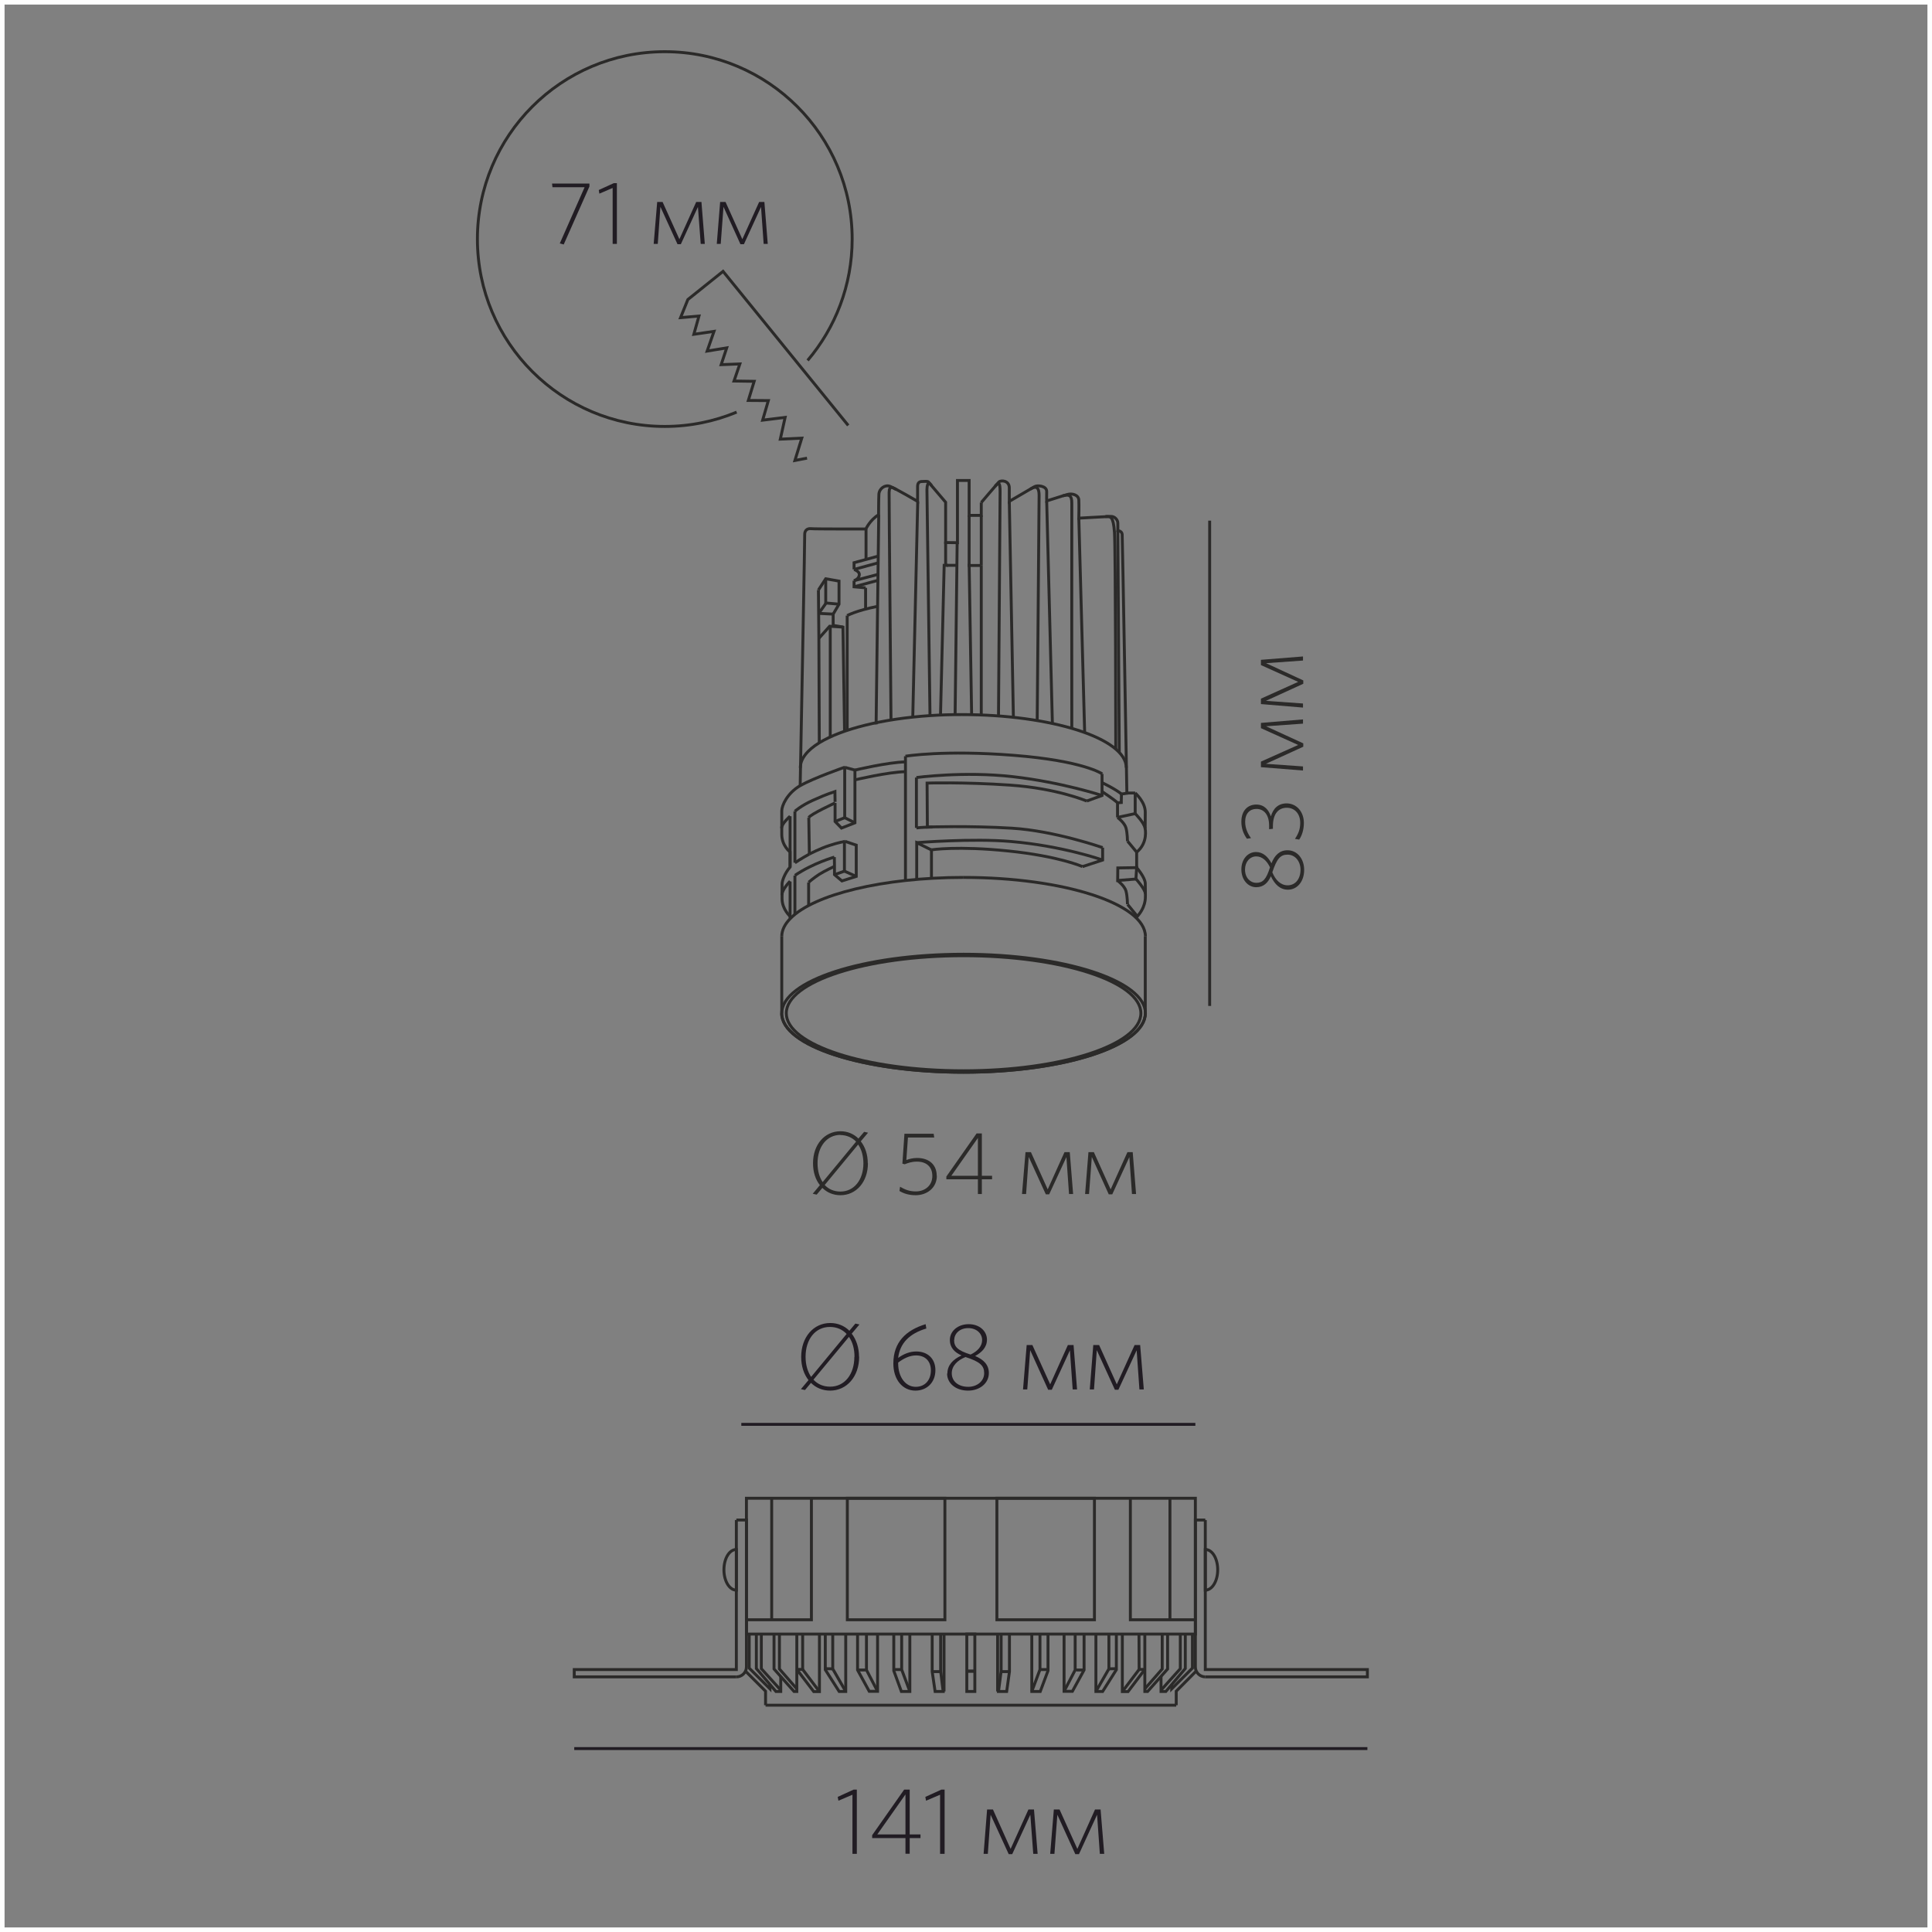 <?xml version="1.0" encoding="UTF-8"?>
<svg xmlns="http://www.w3.org/2000/svg" xmlns:xlink="http://www.w3.org/1999/xlink" xml:space="preserve" width="132.292mm" height="132.292mm" version="1.1" style="shape-rendering:geometricPrecision; text-rendering:geometricPrecision; image-rendering:optimizeQuality; fill-rule:evenodd; clip-rule:evenodd" viewBox="0 0 13229 13229"><rect x="0" y="0" width="13229" height="13229" fill="#808080" stroke="none"/> <defs> <style type="text/css"> .str2 {stroke:#211C23;stroke-width:20} .str1 {stroke:#2B2A29;stroke-width:20} .str0 {stroke:#FEFEFE;stroke-width:62.5} .fil0 {fill:none} .fil1 {fill:#2B2A29} .fil2 {fill:#211C23} </style> </defs> <g id="Слой_x0020_1">  <polygon class="fil0 str0" points="0,13229 13229,13229 13229,0 0,0 "></polygon> <path class="fil0 str1" d="M6598 7342c686,0 1245,-182 1245,-404 0,-223 -559,-404 -1245,-404 -686,0 -1245,182 -1245,404 0,223 559,404 1245,404"></path> <path class="fil0 str1" d="M6598 7332c668,0 1214,-177 1214,-394 0,-217 -545,-394 -1214,-394 -668,0 -1214,177 -1214,394 0,217 545,394 1214,394"></path> <path class="fil0 str1" d="M6598 6008c687,0 1245,181 1245,404"></path> <line class="fil0 str1" x1="7842" y1="6412" x2="7842" y2="6938"></line> <path class="fil0 str1" d="M7842 6938c0,223 -557,404 -1245,404 -687,0 -1245,-181 -1245,-404"></path> <line class="fil0 str1" x1="5353" y1="6938" x2="5353" y2="6412"></line> <path class="fil0 str1" d="M5353 6412c0,-43 21,-85 60,-124 161,-163 631,-280 1185,-280"></path> <path class="fil0 str1" d="M5411 6275c0,0 -56,-48 -56,-122 0,-75 0,-84 0,-101 0,-17 16,-70 55,-115 0,0 0,-103 0,-103 0,0 -58,-43 -57,-123 0,-11 0,-20 0,-30 0,-62 0,-98 0,-129 0,-36 37,-121 127,-173 90,-51 305,-126 305,-126"></path> <polyline class="fil0 str1" points="5784,5254 5854,5273 5854,5634 5762,5670 5718,5625 5718,5498 "></polyline> <path class="fil0 str1" d="M5718 5498c0,0 -168,77 -180,100"></path> <line class="fil0 str1" x1="5538" y1="5599" x2="5542" y2="5848"></line> <path class="fil0 str1" d="M5542 5848c0,0 77,-40 138,-59 60,-20 107,-28 107,-28"></path> <polyline class="fil0 str1" points="5786,5761 5863,5787 5863,6001 5765,6032 5714,5989 5714,5932 "></polyline> <path class="fil0 str1" d="M5714 5932c0,0 -67,31 -105,55 -38,25 -72,54 -72,54"></path> <line class="fil0 str1" x1="5537" y1="6042" x2="5537" y2="6200"></line> <line class="fil0 str1" x1="5410" y1="5589" x2="5410" y2="5936"></line> <line class="fil0 str1" x1="5410" y1="6036" x2="5410" y2="6288"></line> <line class="fil0 str1" x1="5443" y1="5555" x2="5443" y2="5907"></line> <line class="fil0 str1" x1="5443" y1="5995" x2="5443" y2="6262"></line> <polygon class="fil0 str1" points="5782,5965 5782,5761 "></polygon> <line class="fil0 str1" x1="5782" y1="5965" x2="5863" y2="6001"></line> <line class="fil0 str1" x1="5714" y1="5989" x2="5782" y2="5965"></line> <line class="fil0 str1" x1="5714" y1="5932" x2="5713" y2="5869"></line> <path class="fil0 str1" d="M5713 5869c0,0 -144,40 -270,125"></path> <path class="fil0 str1" d="M5542 5848c0,0 -65,36 -99,60"></path> <path class="fil0 str1" d="M5354 6129c0,-39 56,-95 56,-95"></path> <path class="fil0 str1" d="M5443 5555c0,0 41,-38 123,-75 50,-22 85,-38 151,-60 0,0 1,71 1,71"></path> <path class="fil0 str1" d="M5410 5589c0,0 -58,50 -58,81"></path> <polyline class="fil0 str1" points="5784,5254 5784,5599 5854,5634 "></polyline> <line class="fil0 str1" x1="5718" y1="5625" x2="5784" y2="5599"></line> <path class="fil0 str1" d="M5479 5380c0,0 1,-60 3,-158 8,-421 29,-1539 28,-1561 -1,-27 16,-44 43,-41 27,3 376,2 376,2 0,0 29,-63 87,-97 0,0 0,-100 2,-140 2,-40 42,-68 76,-55 35,13 189,103 189,103 0,0 0,-71 0,-101 0,-30 15,-35 32,-35 10,0 26,-2 36,0 7,1 9,7 9,7"></path> <polyline class="fil0 str1" points="6361,3305 6475,3439 6475,3715 6556,3716 6556,3290 6636,3290 6636,3529 6719,3529 6719,3441 "></polyline> <path class="fil0 str1" d="M6719 3441c0,0 106,-125 120,-140 14,-15 72,-12 72,40 0,51 0,92 0,92 0,0 154,-90 173,-101 19,-11 84,-6 83,34 -1,40 0,64 0,64 0,0 66,-21 111,-35 12,-4 23,-7 30,-9 34,-10 77,3 79,37 2,34 0,125 0,125 0,0 190,-11 219,-12 29,-1 48,26 48,45 1,19 0,52 0,52 0,0 28,2 30,26 2,24 32,1772 32,1772"></path> <polyline class="fil0 str1" points="7716,5430 7736,5430 7773,5430 "></polyline> <path class="fil0 str1" d="M7773 5430c0,0 69,60 69,131 0,70 -1,112 -1,112 0,0 22,97 -58,162"></path> <line class="fil0 str1" x1="7783" y1="5835" x2="7783" y2="5941"></line> <path class="fil0 str1" d="M7783 5941c0,0 58,66 59,108 1,42 1,65 1,83 0,18 3,83 -64,152"></path> <polyline class="fil0 str1" points="7679,5437 7678,5478 7678,5495 7652,5497 7652,5597 "></polyline> <path class="fil0 str1" d="M7652 5597c0,0 48,36 58,72 10,37 10,91 10,91"></path> <line class="fil0 str1" x1="7721" y1="5760" x2="7783" y2="5835"></line> <polyline class="fil0 str1" points="7773,5430 7773,5571 7652,5597 "></polyline> <path class="fil0 str1" d="M7841 5673c-5,-39 -68,-102 -68,-102"></path> <polygon class="fil0 str1" points="7654,5943 7783,5941 7778,6019 7653,6029 "></polygon> <path class="fil0 str1" d="M7843 6122c0,-33 -65,-104 -65,-104"></path> <line class="fil0 str1" x1="6200" y1="6029" x2="6200" y2="5178"></line> <path class="fil0 str1" d="M6200 5178c0,0 263,-44 743,-6 479,38 604,127 604,127"></path> <polyline class="fil0 str1" points="7546,5299 7546,5447 7441,5485 "></polyline> <path class="fil0 str1" d="M7441 5485c0,0 -204,-87 -523,-109 -319,-22 -570,-14 -570,-14 0,0 2,301 2,301 0,0 287,-10 580,8 293,18 620,133 620,133"></path> <polyline class="fil0 str1" points="7550,5804 7550,5889 7412,5934 "></polyline> <path class="fil0 str1" d="M7412 5934c0,0 -158,-71 -507,-107 -349,-36 -527,-8 -527,-8"></path> <polyline class="fil0 str1" points="6378,5820 6277,5770 6277,6021 "></polyline> <path class="fil0 str1" d="M7546 5447c0,0 -277,-91 -612,-129 -335,-38 -659,6 -659,6"></path> <line class="fil0 str1" x1="6275" y1="5324" x2="6275" y2="5669"></line> <path class="fil0 str1" d="M6275 5669c0,0 36,-5 111,-6"></path> <path class="fil0 str1" d="M7550 5889c0,0 -270,-96 -627,-127 -265,-23 -647,8 -647,8"></path> <path class="fil0 str1" d="M5854 5273c0,0 226,-54 346,-56"></path> <path class="fil0 str1" d="M5854 5340c0,0 226,-54 346,-56"></path> <path class="fil0 str1" d="M7546 5359c0,0 91,43 133,78"></path> <path class="fil0 str1" d="M7546 5420c0,0 84,55 106,77"></path> <line class="fil0 str1" x1="7679" y1="5437" x2="7726" y2="5430"></line> <path class="fil0 str1" d="M5480 5258c0,-62 47,-121 130,-172 153,-94 429,-164 758,-186 71,-5 144,-7 218,-7 611,0 1126,162 1126,364"></path> <path class="fil0 str1" d="M5610 5086c-1,-91 -2,-617 -3,-727 -2,-169 -3,-319 -3,-319"></path> <polyline class="fil0 str1" points="5604,4040 5654,3963 5745,3979 5745,4137 5705,4205 5705,4282 5772,4294 5783,5007 "></polyline> <polyline class="fil0 str1" points="5607,4371 5681,4288 5772,4294 "></polyline> <line class="fil0 str1" x1="5685" y1="5046" x2="5685" y2="4288"></line> <polyline class="fil0 str1" points="5606,4200 5657,4129 5745,4137 "></polyline> <line class="fil0 str1" x1="5654" y1="3963" x2="5654" y2="4135"></line> <line class="fil0 str1" x1="5606" y1="4200" x2="5705" y2="4205"></line> <line class="fil0 str1" x1="5930" y1="3623" x2="5930" y2="3830"></line> <line class="fil0 str1" x1="5927" y1="4025" x2="5927" y2="4173"></line> <line class="fil0 str1" x1="6017" y1="3526" x2="5999" y2="4960"></line> <path class="fil0 str1" d="M6101 4930c0,0 -14,-1536 -13,-1558 1,-23 4,-44 33,-29 29,15 5,3 5,3"></path> <line class="fil0 str1" x1="6284" y1="3433" x2="6250" y2="4910"></line> <line class="fil0 str1" x1="6540" y1="4893" x2="6554" y2="3716"></line> <line class="fil0 str1" x1="6719" y1="3529" x2="6719" y2="3872"></line> <polyline class="fil0 str1" points="6636,3529 6636,3872 6719,3872 "></polyline> <line class="fil0 str1" x1="6553" y1="3871" x2="6482" y2="3871"></line> <line class="fil0 str1" x1="6475" y1="3709" x2="6475" y2="3871"></line> <path class="fil0 str1" d="M6368 4900c0,0 -21,-1523 -21,-1548 0,-25 8,-55 20,-41 12,14 12,14 12,14"></path> <line class="fil0 str1" x1="6636" y1="3860" x2="6653" y2="4894"></line> <line class="fil0 str1" x1="6719" y1="3872" x2="6719" y2="4896"></line> <path class="fil0 str1" d="M6814 3329c24,-27 34,-29 34,38 0,66 -11,1535 -11,1535"></path> <line class="fil0 str1" x1="6911" y1="3433" x2="6939" y2="4912"></line> <path class="fil0 str1" d="M7055 3349c29,-17 60,-27 60,44 0,71 -13,1540 -13,1540"></path> <line class="fil0 str1" x1="7167" y1="3431" x2="7206" y2="4954"></line> <path class="fil0 str1" d="M7569 3537c37,-2 54,-2 62,107 8,109 9,1485 9,1485"></path> <line class="fil0 str1" x1="7654" y1="3633" x2="7664" y2="5152"></line> <polyline class="fil0 str1" points="6491,3871 6465,3871 6440,4896 "></polyline> <polyline class="fil0 str1" points="6013,3808 5848,3853 5848,3899 "></polyline> <path class="fil0 str1" d="M5848 3899c0,0 38,13 36,36 -2,23 -18,32 -27,37 -9,5 -9,5 -9,5"></path> <polyline class="fil0 str1" points="5848,3976 5848,4018 5927,4025 "></polyline> <line class="fil0 str1" x1="5848" y1="4018" x2="6011" y2="3974"></line> <line class="fil0 str1" x1="5848" y1="3976" x2="6012" y2="3933"></line> <line class="fil0 str1" x1="5848" y1="3899" x2="6013" y2="3854"></line> <line class="fil0 str1" x1="5801" y1="5001" x2="5801" y2="4215"></line> <path class="fil0 str1" d="M5801 4215c0,0 61,-34 207,-63"></path> <line class="fil0 str1" x1="6378" y1="5820" x2="6378" y2="6015"></line> <path class="fil0 str1" d="M7652 6029c0,0 48,36 58,72 10,37 10,91 10,91"></path> <line class="fil0 str1" x1="7721" y1="6193" x2="7788" y2="6275"></line> <path class="fil0 str1" d="M7278 3395c40,-11 62,-6 61,52 -1,57 0,1541 0,1541"></path> <line class="fil0 str1" x1="7387" y1="3547" x2="7427" y2="5016"></line> <line class="fil0 str1" x1="8283" y1="6888" x2="8283" y2="3565"></line> <path class="fil1" d="M5942 7965c0,-60 -18,-112 -48,-150l50 -59 -27 -6 -39 46c-32,-32 -75,-50 -123,-50 -108,0 -188,91 -188,219 0,61 17,112 47,150l-49 59 27 6 39 -46c32,32 75,50 124,50 108,0 188,-91 188,-219zm-30 1l0 0c0,113 -64,193 -157,193 -44,0 -81,-16 -108,-45l229 -277c23,33 36,78 36,130zm-158 -194l0 0c43,0 81,17 108,45l-229 277c-23,-34 -35,-78 -35,-130 0,-113 64,-193 157,-193z"></path> <path class="fil1" d="M6414 8051c0,-76 -52,-122 -134,-122 -32,0 -54,7 -74,14l11 -154 180 0 -4 -26 -200 0 -14 205 16 4c23,-9 47,-18 84,-18 67,0 105,38 105,98 0,69 -54,106 -113,106 -45,0 -75,-13 -108,-32l-4 29c28,17 64,29 111,29 78,0 145,-51 145,-133z"></path> <path class="fil1" d="M6793 8075l0 -24 -70 0 0 -290 -36 0 -207 295 0 19 216 0 0 101 27 0 0 -101 70 0zm-97 -24l0 0 -182 0 182 -259 0 259z"></path> <polygon class="fil1" points="7348,8176 7325,7889 7289,7889 7174,8144 7059,7889 7022,7889 6998,8176 7026,8176 7044,7922 7161,8178 7184,8178 7302,7923 7320,8176 "></polygon> <polygon class="fil1" points="7779,8176 7756,7889 7720,7889 7605,8144 7490,7889 7453,7889 7430,8176 7457,8176 7476,7922 7592,8178 7616,8178 7733,7923 7751,8176 "></polygon> <path class="fil1" d="M8819 6092c62,0 111,-54 111,-136 0,-75 -47,-134 -114,-134 -54,0 -88,34 -110,89 -23,-43 -57,-77 -106,-77 -55,0 -100,48 -100,119 0,71 45,122 102,122 51,0 81,-32 100,-75 27,57 64,92 117,92zm-2 -30l0 0c-47,0 -83,-35 -105,-89 31,-94 56,-121 104,-121 54,0 89,48 89,103 0,63 -35,107 -88,107zm-216 -17l0 0c-37,0 -76,-32 -76,-91 0,-53 34,-90 77,-90 39,0 72,28 94,75 -26,84 -50,106 -94,106z"></path> <path class="fil1" d="M8811 5501c-59,0 -93,35 -109,89 -14,-43 -44,-81 -100,-81 -57,0 -102,40 -102,117 0,48 15,85 38,117l28 -4c-23,-32 -40,-68 -40,-112 0,-57 32,-88 77,-88 52,0 87,40 87,114l0 25 26 -3 0 -18c0,-86 39,-126 95,-126 53,0 92,40 92,103 0,44 -12,74 -36,110l29 5c19,-28 32,-68 32,-114 0,-77 -50,-134 -119,-134z"></path> <polygon class="fil1" points="8922,4926 8634,4950 8634,4986 8889,5101 8634,5215 8634,5253 8922,5276 8922,5248 8668,5230 8924,5113 8924,5090 8669,4973 8922,4955 "></polygon> <polygon class="fil1" points="8922,4495 8634,4518 8634,4554 8889,4669 8634,4784 8634,4821 8922,4845 8922,4817 8668,4799 8924,4682 8924,4659 8669,4541 8922,4523 "></polygon> <path class="fil0 str1" d="M5044 2822c-152,63 -318,98 -492,98 -708,0 -1283,-574 -1283,-1283 0,-708 574,-1283 1283,-1283 708,0 1283,574 1283,1283 0,317 -115,607 -305,831"></path> <polyline class="fil0 str1" points="5526,3137 5443,3153 5490,3000 5343,3007 5376,2858 5222,2877 5261,2743 5124,2742 5164,2611 5026,2609 5066,2492 4938,2497 4976,2382 4842,2404 4889,2269 4751,2289 4786,2164 4660,2175 4710,2051 4951,1858 5808,2913 "></polyline> <polygon class="fil2" points="4036,1277 4036,1257 3780,1257 3783,1282 4003,1282 3833,1667 3860,1674 "></polygon> <polygon class="fil2" points="4224,1670 4224,1254 4203,1254 4100,1301 4104,1326 4195,1287 4195,1670 "></polygon> <polygon class="fil2" points="4826,1670 4803,1383 4767,1383 4652,1638 4537,1383 4500,1383 4476,1670 4504,1670 4522,1416 4639,1672 4662,1672 4779,1417 4798,1670 "></polygon> <polygon class="fil2" points="5257,1670 5234,1383 5198,1383 5083,1638 4968,1383 4931,1383 4908,1670 4935,1670 4954,1416 5070,1672 5094,1672 5211,1417 5229,1670 "></polygon> <polygon class="fil2" points="5867,12694 5867,12254 5845,12254 5736,12304 5741,12330 5837,12289 5837,12694 "></polygon> <path class="fil2" d="M6303 12587l0 -26 -74 0 0 -307 -38 0 -219 312 0 20 228 0 0 107 29 0 0 -107 74 0zm-103 -26l0 0 -193 0 193 -274 0 274z"></path> <polygon class="fil2" points="6468,12694 6468,12254 6446,12254 6336,12304 6341,12330 6437,12289 6437,12694 "></polygon> <polygon class="fil2" points="7105,12694 7080,12390 7042,12390 6920,12660 6799,12390 6759,12390 6735,12694 6764,12694 6783,12426 6907,12696 6931,12696 7055,12426 7075,12694 "></polygon> <polygon class="fil2" points="7561,12694 7536,12390 7498,12390 7377,12660 7255,12390 7216,12390 7191,12694 7220,12694 7240,12426 7363,12696 7388,12696 7512,12426 7531,12694 "></polygon> <polyline class="fil0 str1" points="5042,10408 5111,10408 5111,11414 "></polyline> <path class="fil0 str1" d="M5111 11414c0,38 -31,68 -68,68"></path> <polyline class="fil0 str1" points="5042,11482 3932,11482 3932,11432 5042,11432 5042,10408 "></polyline> <polyline class="fil0 str1" points="5041,10611 5042,10611 5042,10888 5041,10888 "></polyline> <path class="fil0 str1" d="M5041 10888c-46,0 -84,-62 -84,-139 0,-77 37,-139 84,-139"></path> <polyline class="fil0 str1" points="5112,11091 5556,11091 5556,10259 "></polyline> <line class="fil0 str1" x1="5284" y1="10256" x2="5284" y2="11092"></line> <polygon class="fil0 str1" points="5802,11091 6470,11091 6470,10259 5802,10259 "></polygon> <polyline class="fil0 str1" points="5242,11676 5242,11580 5104,11442 "></polyline> <polyline class="fil0 str1" points="5130,11189 5130,11422 5272,11564 5272,11534 "></polyline> <polyline class="fil0 str1" points="5179,11189 5179,11425 5313,11582 5346,11582 5346,11478 "></polyline> <polyline class="fil0 str1" points="5213,11189 5213,11426 5346,11573 "></polyline> <polyline class="fil0 str1" points="5300,11190 5300,11428 5437,11582 5456,11582 5456,11190 "></polyline> <polyline class="fil0 str1" points="5337,11189 5337,11428 5456,11564 "></polyline> <polyline class="fil0 str1" points="5496,11190 5496,11431 5456,11431 "></polyline> <polyline class="fil0 str1" points="5456,11431 5572,11583 5611,11583 5611,11190 "></polyline> <line class="fil0 str1" x1="5496" y1="11431" x2="5611" y2="11583"></line> <polyline class="fil0 str1" points="5651,11190 5651,11433 5746,11582 5791,11582 5791,11189 "></polyline> <polyline class="fil0 str1" points="5702,11190 5702,11427 5791,11582 "></polyline> <line class="fil0 str1" x1="5702" y1="11427" x2="5653" y2="11426"></line> <polyline class="fil0 str1" points="5872,11189 5872,11435 5952,11581 6009,11581 6009,11189 "></polyline> <line class="fil0 str1" x1="5872" y1="11435" x2="5926" y2="11435"></line> <polyline class="fil0 str1" points="5933,11189 5933,11435 6009,11581 "></polyline> <polyline class="fil0 str1" points="6120,11189 6120,11440 6172,11582 6230,11582 6230,11189 "></polyline> <polyline class="fil0 str1" points="6174,11189 6174,11432 6230,11582 "></polyline> <line class="fil0 str1" x1="6174" y1="11432" x2="6120" y2="11432"></line> <polyline class="fil0 str1" points="6383,11189 6383,11446 6403,11582 6458,11582 6441,11443 6441,11189 "></polyline> <line class="fil0 str1" x1="6383" y1="11446" x2="6441" y2="11446"></line> <line class="fil0 str1" x1="6464" y1="11189" x2="6464" y2="11582"></line> <polygon class="fil0 str1" points="6620,11582 6675,11582 6675,11189 6620,11189 "></polygon> <line class="fil0 str1" x1="6620" y1="11443" x2="6681" y2="11443"></line> <polyline class="fil0 str1" points="8253,10408 8185,10408 8185,11414 "></polyline> <path class="fil0 str1" d="M8185 11414c0,38 31,68 68,68"></path> <polyline class="fil0 str1" points="8253,11482 9363,11482 9363,11432 8253,11432 8253,10408 "></polyline> <polyline class="fil0 str1" points="8254,10611 8253,10611 8253,10888 8254,10888 "></polyline> <path class="fil0 str1" d="M8254 10888c46,0 84,-62 84,-139 0,-77 -37,-139 -84,-139"></path> <polygon class="fil0 str1" points="6648,11189 8185,11189 8185,10259 6648,10259 5111,10259 5111,11189 "></polygon> <polyline class="fil0 str1" points="8184,11091 7740,11091 7740,10259 "></polyline> <line class="fil0 str1" x1="8011" y1="10256" x2="8011" y2="11092"></line> <polygon class="fil0 str1" points="6826,11091 7494,11091 7494,10259 6826,10259 "></polygon> <polyline class="fil0 str1" points="8054,11676 8054,11580 8191,11442 "></polyline> <polyline class="fil0 str1" points="8165,11189 8165,11422 8023,11564 8023,11534 "></polyline> <polyline class="fil0 str1" points="8116,11189 8116,11425 7983,11582 7950,11582 7950,11478 "></polyline> <polyline class="fil0 str1" points="8082,11189 8082,11426 7950,11573 "></polyline> <polyline class="fil0 str1" points="7995,11190 7995,11428 7858,11582 7839,11582 7839,11190 "></polyline> <polyline class="fil0 str1" points="7958,11189 7958,11428 7839,11564 "></polyline> <polyline class="fil0 str1" points="7799,11190 7800,11431 7839,11431 "></polyline> <polyline class="fil0 str1" points="7839,11431 7724,11583 7685,11583 7685,11190 "></polyline> <line class="fil0 str1" x1="7800" y1="11431" x2="7685" y2="11583"></line> <polyline class="fil0 str1" points="7644,11190 7644,11433 7550,11582 7504,11582 7504,11189 "></polyline> <polyline class="fil0 str1" points="7593,11190 7593,11427 7504,11582 "></polyline> <line class="fil0 str1" x1="7593" y1="11427" x2="7642" y2="11426"></line> <polyline class="fil0 str1" points="7423,11189 7423,11435 7343,11581 7286,11581 7286,11189 "></polyline> <line class="fil0 str1" x1="7423" y1="11435" x2="7369" y2="11435"></line> <polyline class="fil0 str1" points="7362,11189 7362,11435 7286,11581 "></polyline> <polyline class="fil0 str1" points="7176,11189 7176,11440 7123,11582 7065,11582 7065,11189 "></polyline> <polyline class="fil0 str1" points="7121,11189 7121,11432 7065,11582 "></polyline> <line class="fil0 str1" x1="7121" y1="11432" x2="7176" y2="11432"></line> <polyline class="fil0 str1" points="6912,11189 6912,11446 6893,11582 6837,11582 6855,11443 6855,11189 "></polyline> <line class="fil0 str1" x1="6912" y1="11446" x2="6855" y2="11446"></line> <line class="fil0 str1" x1="6831" y1="11189" x2="6831" y2="11582"></line> <line class="fil0 str1" x1="6675" y1="11443" x2="6615" y2="11443"></line> <line class="fil0 str1" x1="5242" y1="11676" x2="8054" y2="11676"></line> <line class="fil0 str2" x1="9363" y1="11973" x2="3932" y2="11973"></line> <line class="fil0 str2" x1="8185" y1="9753" x2="5076" y2="9753"></line> <path class="fil2" d="M5882 9290c0,-63 -19,-118 -50,-158l53 -63 -28 -6 -41 49c-34,-34 -80,-53 -131,-53 -114,0 -199,96 -199,232 0,64 18,118 50,159l-52 62 28 6 41 -49c34,34 80,53 131,53 114,0 199,-96 199,-232zm-32 1l0 0c0,120 -67,204 -166,204 -47,0 -85,-17 -114,-48l243 -293c25,35 38,82 38,137zm-167 -205l0 0c46,0 85,17 114,48l-243 294c-24,-36 -38,-82 -38,-138 0,-120 67,-204 166,-204z"></path> <path class="fil2" d="M6343 9097l-5 -30c-135,41 -221,124 -221,269 0,111 63,186 151,186 78,0 137,-55 137,-140 0,-78 -52,-128 -131,-128 -44,0 -85,16 -124,44 12,-101 78,-167 192,-201zm-71 184l0 0c67,0 102,43 102,102 0,67 -40,113 -104,113 -70,0 -120,-67 -120,-161l0 -5c37,-28 78,-49 123,-49z"></path> <path class="fil2" d="M6485 9405c0,66 58,117 144,117 79,0 142,-50 142,-120 0,-57 -36,-93 -94,-117 46,-25 81,-60 81,-112 0,-58 -50,-106 -125,-106 -75,0 -129,48 -129,108 0,54 34,86 80,106 -61,28 -97,68 -97,124zm32 -2l0 0c0,-49 37,-88 94,-111 100,32 128,60 128,110 0,57 -51,94 -109,94 -67,0 -113,-37 -113,-93zm17 -228l0 0c0,-40 34,-81 96,-81 56,0 95,36 95,82 0,41 -30,76 -79,99 -89,-28 -113,-53 -113,-100z"></path> <polygon class="fil2" points="7375,9514 7351,9210 7312,9210 7191,9479 7069,9210 7030,9210 7005,9514 7034,9514 7054,9245 7177,9516 7202,9516 7326,9246 7345,9514 "></polygon> <polygon class="fil2" points="7832,9514 7807,9210 7769,9210 7647,9479 7526,9210 7486,9210 7462,9514 7491,9514 7510,9245 7634,9516 7658,9516 7783,9246 7802,9514 "></polygon> </g> </svg>
